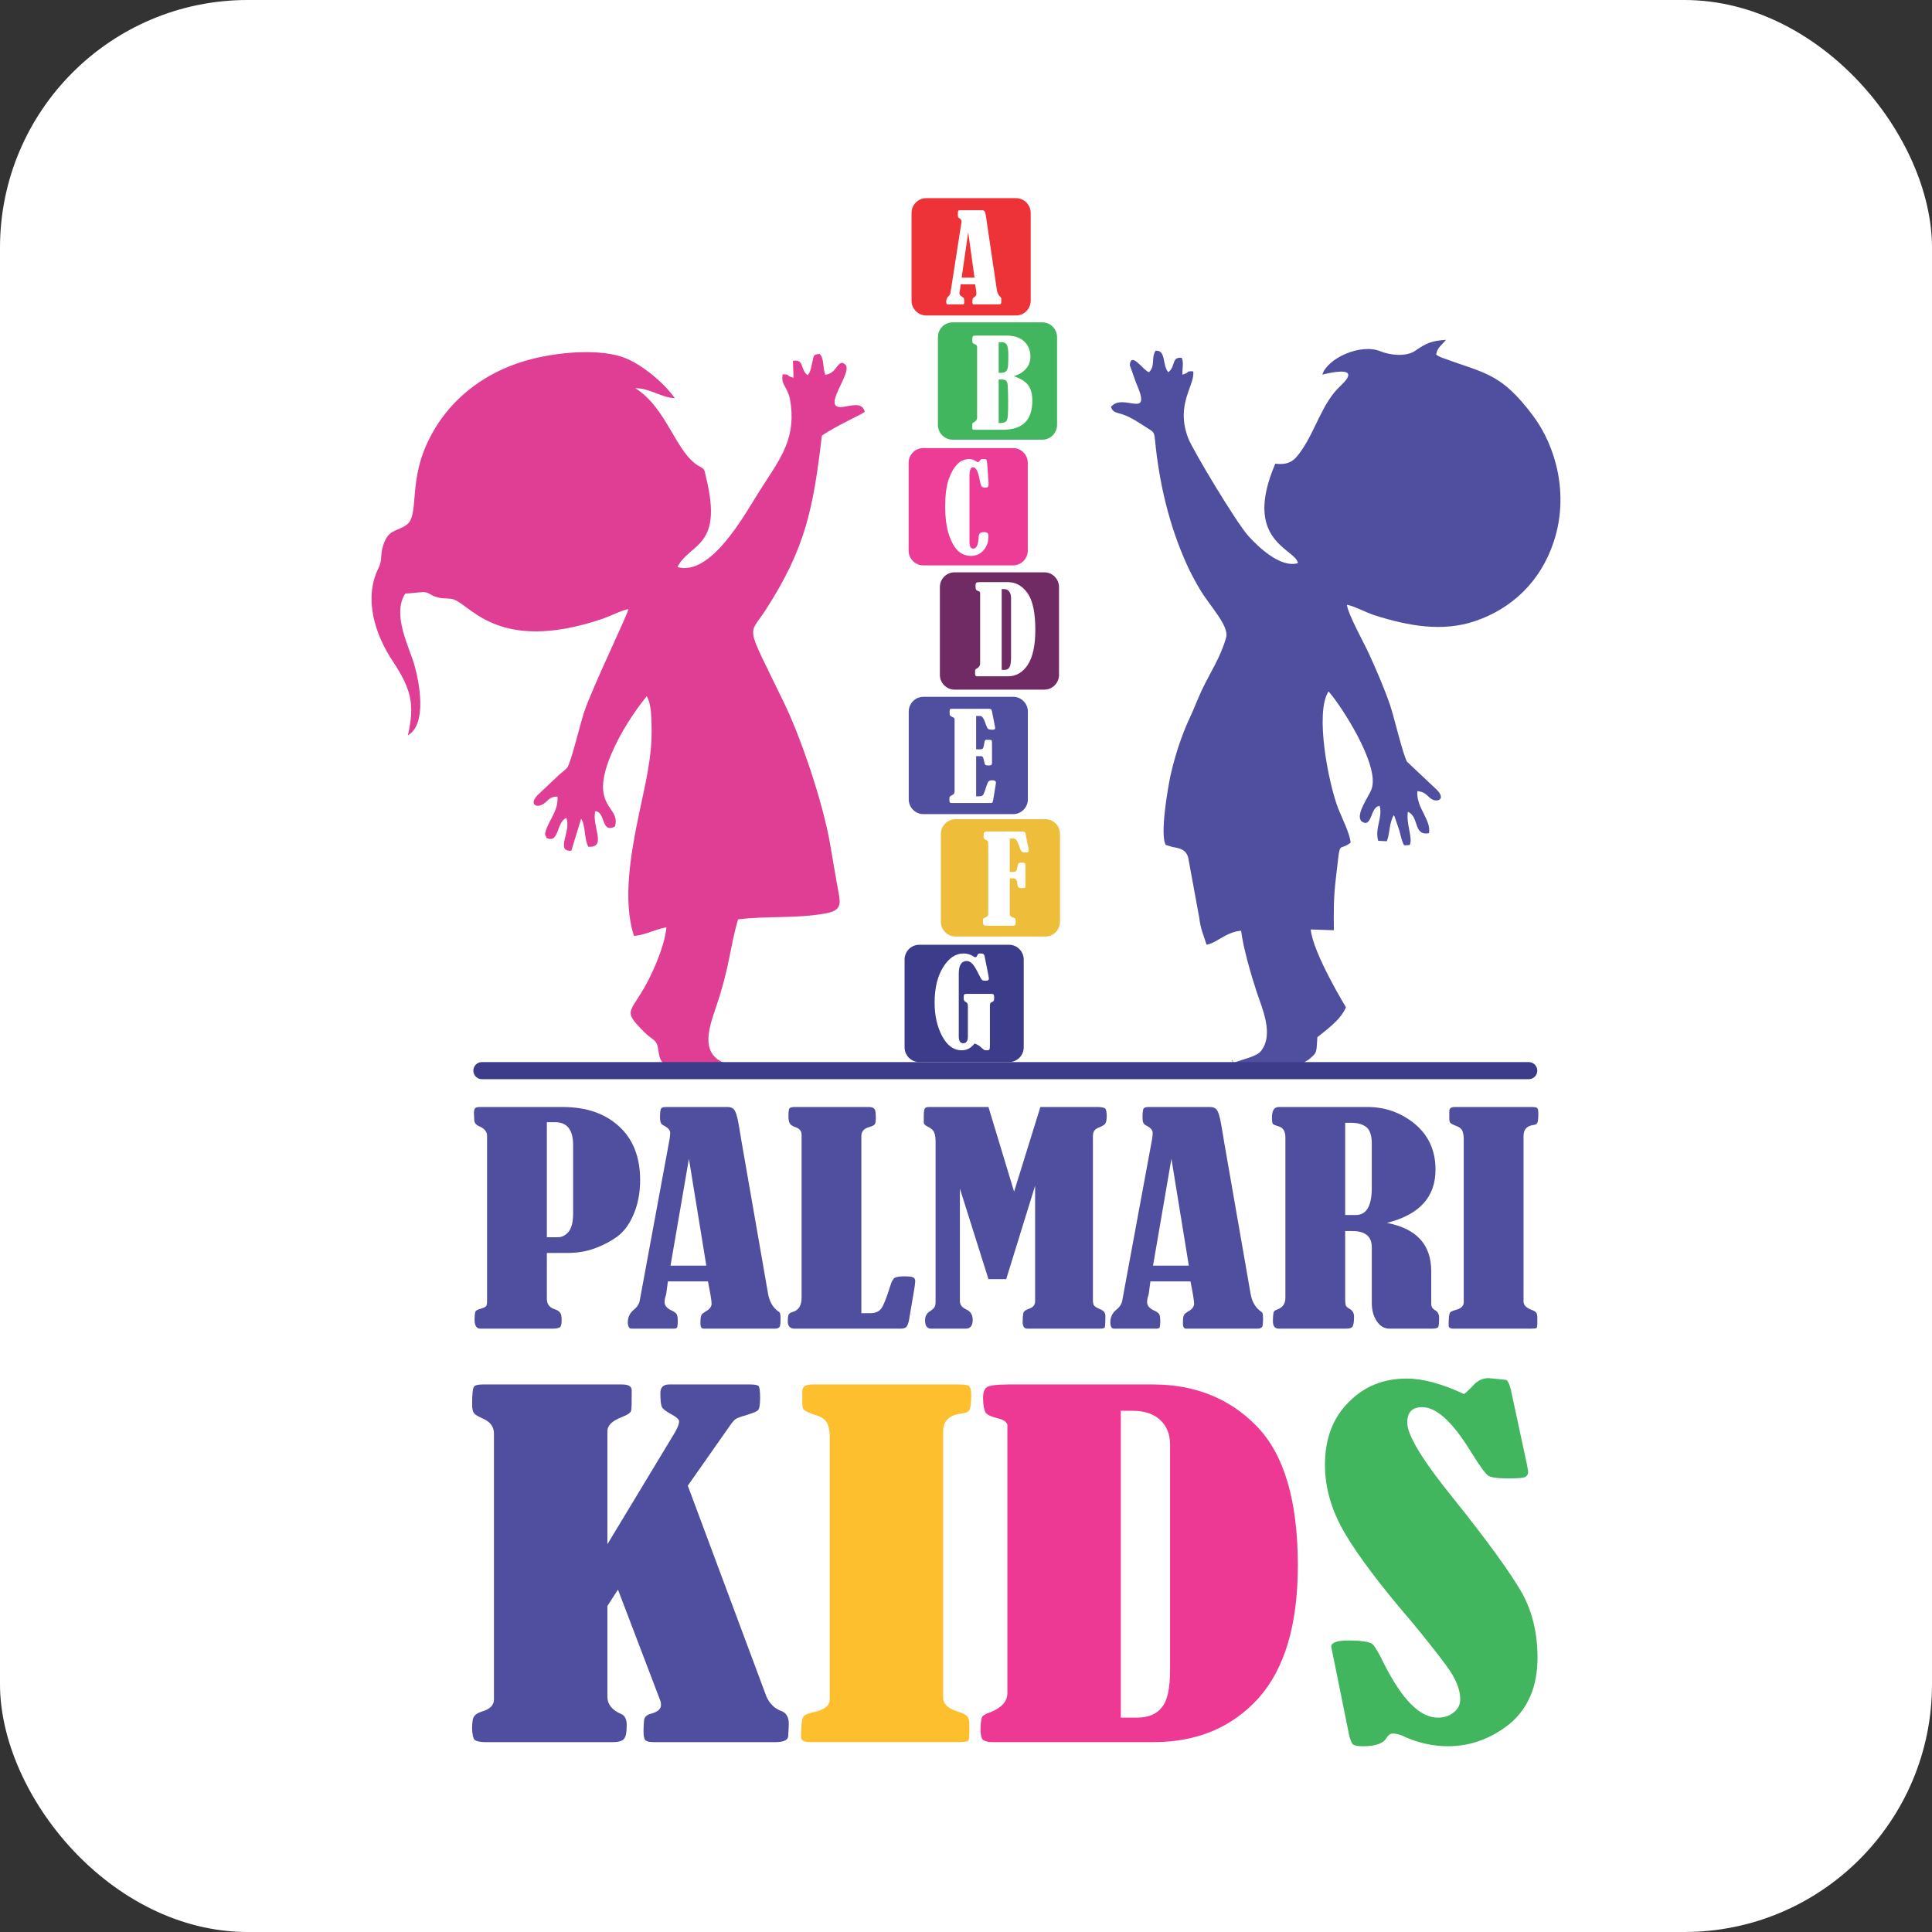 <?xml version="1.0" encoding="UTF-8"?> <svg xmlns="http://www.w3.org/2000/svg" width="156" height="156" viewBox="0 0 156 156" fill="none"><rect x="0" y="0" width="156" height="156" fill="#333333" stroke="none"/><rect width="156" height="156" rx="20" fill="white"></rect><g clip-path="url(#clip0_998_21)"><path fill-rule="evenodd" clip-rule="evenodd" d="M115.962 28.627C116.056 28.699 116.054 28.706 116.214 28.787C116.223 28.791 116.443 28.886 116.464 28.894C119.936 30.171 121.203 30.112 123.798 33.586C125.628 36.036 126.71 39.927 125.465 43.721C124.397 46.977 122.058 49.141 119.135 50.142C116.472 51.055 113.691 50.53 111.059 49.702C110.266 49.452 109.358 48.932 108.758 48.834C108.849 49.611 110.127 51.888 110.532 52.775C111.107 54.033 111.79 55.601 112.252 56.963C112.546 57.826 113.312 61.059 113.618 61.513L115.848 63.613C116.698 64.359 116.3 64.718 115.824 64.615C115.305 64.5 115.253 63.937 114.441 63.884C114.347 65.245 115.581 66.188 115.383 67.276C114.088 67.51 114.621 65.94 113.676 65.55C113.53 66.563 114.103 67.683 113.826 68.234L113.381 68.257C113.182 67.945 113.095 67.435 112.999 67.087L112.596 65.908C112.585 65.888 112.563 65.849 112.543 65.821C112.166 66.411 112.233 67.325 111.978 67.928L111.288 67.892C110.98 66.88 111.669 66.017 111.4 65.07C110.608 65.144 110.815 66.925 109.936 66.322C109.411 65.776 110.525 64.344 110.752 63.701C111.436 61.765 108.213 56.863 107.273 55.829C106.155 57.52 107.254 63.236 108.064 65.306C108.339 66.009 108.999 67.313 109.057 68.037C108.01 68.879 108.266 67.457 107.85 71.049C107.681 72.507 107.688 73.56 107.704 75.113L105.836 75.05C106.009 76.958 108.678 81.328 108.678 81.335C108.242 82.385 107.037 83.193 106.371 83.752C106.271 84.955 106.429 84.956 105.624 85.59C100.17 89.067 98.96 84.484 99.622 85.835C100.253 85.525 101.427 85.345 101.799 84.887C102.902 83.533 101.901 81.406 101.464 80.075C101.024 78.732 100.389 76.557 100.214 75.153C98.977 75.251 98.236 76.157 97.422 76.281C97.188 75.478 96.957 75.114 96.831 74.088L95.95 69.289C95.794 68.62 95.302 68.492 94.686 68.393L94.139 68.229C93.63 67.494 94.303 63.575 94.506 62.654C94.871 61.001 95.419 59.343 96.077 57.943C96.415 57.224 96.678 56.503 97.027 55.758C97.68 54.366 98.594 53.003 99.005 51.47C99.258 50.525 97.699 48.959 96.883 47.581C96.507 46.947 96.137 46.267 95.803 45.524C94.401 42.402 93.599 39.026 93.26 35.51C93.197 34.862 93.126 34.87 92.645 34.565C92.017 34.165 91.359 33.702 90.632 33.456C90.186 33.305 89.862 33.333 89.703 32.859C90.678 31.635 93.112 34.036 91.731 30.905L91.225 29.484C91.318 28.312 92.353 29.964 92.781 30.058C93.31 29.501 92.926 28.944 93.305 28.318C94.184 28.262 93.82 29.478 94.338 30.058C94.956 29.555 94.571 28.813 95.416 28.889C95.6 29.255 95.455 29.75 95.475 30.252C96.151 30.059 95.693 29.949 96.346 29.988C96.503 31.134 94.899 32.591 95.931 35.358C96.285 36.304 99.847 42.23 100.791 43.267C101.552 44.105 103.344 45.881 104.8 45.475C104.675 44.314 100.254 43.761 102.975 37.442C104.187 37.584 104.576 37.105 105.103 36.349C106.23 34.729 106.78 32.51 108.229 31.166C110.13 29.401 107.227 30.148 106.773 30.247C107.145 28.979 109.815 27.688 111.478 28.37C112.215 28.672 113.523 28.839 114.274 28.322C115.148 27.72 115.553 27.526 116.747 27.439C116.442 27.863 116.061 28.023 115.962 28.628L115.962 28.627Z" fill="#504E9E"></path><path fill-rule="evenodd" clip-rule="evenodd" d="M54.282 86.438C53.666 85.937 53.289 85.88 53.169 84.861C53.054 83.876 52.735 84.05 52.039 83.354C50.051 81.365 51.027 81.946 52.584 78.674C53.026 77.743 53.693 76.151 53.811 74.875C52.833 75.051 52.266 75.459 51.193 75.573C50.243 72.706 50.966 68.783 51.564 65.879C52.06 63.471 52.682 61.166 52.613 58.632C52.594 57.934 52.595 57.122 52.342 56.459L52.22 56.212C51.184 57.505 50.07 59.188 49.335 60.95C47.527 65.281 50.167 65.065 49.65 66.74C48.506 67.323 48.939 65.574 48.066 65.494C47.755 66.669 49.056 68.478 47.5 68.369C47.155 67.703 47.301 66.707 46.924 66.105L46.133 68.69C44.792 68.783 46.177 67.058 45.72 66.042C44.901 66.42 45.165 68.141 44.124 67.659L44.063 67.466C43.973 66.611 44.007 68.154 44.043 67.269C44.05 67.089 44.104 66.973 44.176 66.799C44.524 65.96 45.087 65.325 45.014 64.325C44.254 64.302 44.246 64.784 43.708 65.003C43.153 65.229 42.733 64.8 43.534 64.084L45.031 62.669C45.273 62.431 45.634 62.186 45.797 61.99C46.091 61.636 46.878 58.329 47.184 57.444C47.91 55.343 50.657 49.671 50.741 49.186C50.341 49.218 49.176 49.788 48.683 49.956C39.945 52.922 37.863 48.534 36.443 48.353C35.914 48.287 35.68 48.363 35.143 48.174C34.633 47.995 34.613 47.783 34.072 47.813C33.72 47.833 33.206 47.909 32.72 47.929C31.637 49.612 33.029 52.214 33.45 53.661C33.854 55.051 34.514 58.456 32.938 59.378C33.503 56.838 33.209 55.651 31.689 53.352C30.362 51.348 29.309 48.413 30.559 45.872C30.877 45.225 30.709 44.916 30.878 44.265C31.3 42.637 32.02 42.993 32.853 42.357C33.823 41.616 33.035 39.115 34.385 36.023C35.955 32.429 39.056 29.979 42.947 28.989C44.967 28.475 47.971 28.161 50.035 28.757C51.604 29.208 53.544 30.825 54.49 32.148C53.418 32.121 52.471 31.336 51.303 31.348C53.89 32.97 54.577 36.635 56.485 37.66C56.975 37.924 56.876 38.002 57.022 38.599C58.411 44.269 55.674 43.818 54.701 45.792C57.414 46.549 60.123 41.557 61.285 39.714C62.832 37.261 64.204 35.676 63.867 32.77C63.806 32.252 63.752 31.942 63.547 31.521C63.307 31.03 63.089 30.872 63.198 30.223C63.875 30.229 63.366 30.323 64.073 30.502L64.028 29.134C64.979 28.986 64.579 29.841 65.22 30.3C65.449 30.006 65.469 29.766 65.571 29.345C65.724 28.713 65.618 28.626 66.183 28.58C66.559 28.94 66.416 29.653 66.634 30.256C67.628 30.18 67.644 28.872 68.257 29.443C68.918 30.058 66.186 33.083 68.049 32.858C68.732 32.775 69.599 32.424 69.825 33.238C69.701 33.434 67.507 34.362 66.361 35.182C65.665 41.102 65.029 44.281 61.82 49.254C60.39 51.469 60.143 50.177 63.358 56.857C64.675 59.592 66.423 64.72 67.019 68.103C67.206 69.171 67.387 70.26 67.572 71.328C67.832 72.831 68.176 73.489 66.625 73.762C64.237 74.184 61.868 73.944 59.596 74.236C58.898 76.615 58.966 77.934 57.793 81.383C57.17 83.215 56.464 85.322 58.95 85.993C60.026 86.3 59.809 86.318 59.811 86.709C59.785 87.181 55.116 87.121 54.282 86.439L54.282 86.438Z" fill="#E03D95"></path><path fill-rule="evenodd" clip-rule="evenodd" d="M74.787 16H82.041C82.692 16 83.224 16.538 83.224 17.194V24.279C83.224 24.935 82.692 25.473 82.041 25.473H74.787C74.136 25.473 73.603 24.935 73.603 24.279V17.194C73.603 16.538 74.136 16 74.787 16ZM78.738 22.957H77.572L77.518 23.387C77.518 23.397 77.515 23.411 77.508 23.43C77.483 23.52 77.47 23.601 77.47 23.673C77.47 23.786 77.541 23.882 77.687 23.961C77.763 24.002 77.811 24.045 77.83 24.088C77.847 24.132 77.857 24.204 77.857 24.305C77.857 24.434 77.851 24.511 77.837 24.539C77.822 24.566 77.789 24.579 77.736 24.579H76.506C76.437 24.579 76.404 24.507 76.404 24.362C76.404 24.19 76.46 24.048 76.569 23.942C76.673 23.844 76.732 23.741 76.748 23.632L77.613 18.085C77.629 17.999 77.637 17.925 77.637 17.863C77.637 17.766 77.568 17.679 77.435 17.604C77.373 17.567 77.341 17.483 77.341 17.354C77.341 17.182 77.35 17.074 77.369 17.034C77.387 16.994 77.438 16.973 77.517 16.973H79.304C79.412 16.973 79.489 17.024 79.533 17.129C79.576 17.232 79.62 17.457 79.664 17.806C79.682 17.941 79.701 18.075 79.72 18.207L80.487 23.385C80.523 23.638 80.612 23.829 80.754 23.961C80.794 23.995 80.82 24.023 80.832 24.043C80.844 24.064 80.85 24.126 80.85 24.23C80.85 24.391 80.839 24.489 80.818 24.524C80.796 24.561 80.75 24.579 80.678 24.579H78.609C78.547 24.579 78.517 24.52 78.517 24.4C78.517 24.249 78.525 24.154 78.541 24.117C78.557 24.079 78.601 24.035 78.676 23.984C78.786 23.914 78.842 23.826 78.842 23.72C78.842 23.61 78.807 23.356 78.738 22.957H78.738ZM78.178 18.754L77.65 22.417H78.686L78.178 18.754Z" fill="#ED3238"></path><path fill-rule="evenodd" clip-rule="evenodd" d="M76.915 26.029H84.17C84.82 26.029 85.353 26.567 85.353 27.223V34.308C85.353 34.964 84.82 35.502 84.17 35.502H76.915C76.265 35.502 75.732 34.964 75.732 34.308V27.223C75.732 26.567 76.265 26.029 76.915 26.029ZM81.856 30.369C82.427 30.57 82.819 30.819 83.033 31.115C83.248 31.413 83.355 31.822 83.355 32.343C83.355 33.138 83.157 33.731 82.762 34.12C82.367 34.51 81.756 34.704 80.929 34.704H78.646C78.552 34.704 78.506 34.655 78.506 34.556V34.272C78.506 34.193 78.548 34.135 78.632 34.096C78.809 34.011 78.898 33.887 78.898 33.725V28.046C78.898 27.968 78.886 27.914 78.86 27.887C78.835 27.858 78.76 27.814 78.634 27.755C78.572 27.726 78.534 27.695 78.522 27.66C78.511 27.624 78.506 27.539 78.506 27.402C78.506 27.282 78.522 27.201 78.556 27.159C78.588 27.119 78.645 27.098 78.726 27.098H81.286C81.903 27.098 82.376 27.257 82.706 27.574C83.036 27.891 83.202 28.295 83.202 28.786C83.202 29.195 83.071 29.535 82.811 29.812C82.551 30.089 82.234 30.274 81.856 30.369V30.369ZM80.639 27.629V30.1H80.883C81.037 30.1 81.157 30.055 81.245 29.963C81.332 29.873 81.383 29.721 81.398 29.51C81.41 29.297 81.418 29.03 81.418 28.707C81.418 28.255 81.375 27.962 81.291 27.829C81.206 27.695 81.071 27.629 80.883 27.629H80.639H80.639ZM80.639 30.641V34.164C80.921 34.164 81.111 34.125 81.208 34.046C81.305 33.968 81.362 33.812 81.378 33.578C81.396 33.346 81.404 32.953 81.404 32.399C81.404 32.286 81.399 32.029 81.39 31.628C81.382 31.228 81.362 30.987 81.335 30.904C81.307 30.822 81.259 30.758 81.19 30.711C81.12 30.665 81.018 30.641 80.883 30.641H80.639H80.639Z" fill="#42B65F"></path><path fill-rule="evenodd" clip-rule="evenodd" d="M74.55 36.179H81.805C82.455 36.179 82.988 36.716 82.988 37.373V44.457C82.988 45.114 82.455 45.651 81.805 45.651H74.55C73.9 45.651 73.367 45.114 73.367 44.457V37.373C73.367 36.716 73.9 36.179 74.55 36.179ZM79.285 37.069H79.527C79.583 37.069 79.625 37.09 79.653 37.133C79.68 37.175 79.701 37.289 79.714 37.474L79.821 38.99C79.824 39.02 79.826 39.051 79.826 39.08C79.826 39.189 79.806 39.266 79.77 39.31C79.731 39.353 79.657 39.376 79.543 39.376C79.406 39.376 79.311 39.34 79.258 39.268C79.206 39.196 79.153 39.023 79.103 38.753C78.979 38.068 78.801 37.725 78.57 37.725C78.377 37.725 78.281 37.971 78.281 38.465V43.771C78.281 44.123 78.383 44.298 78.586 44.298C78.842 44.298 78.987 44.006 79.017 43.418C79.027 43.249 79.059 43.131 79.116 43.065C79.172 42.999 79.287 42.966 79.46 42.966C79.591 42.966 79.682 42.99 79.735 43.039C79.786 43.089 79.811 43.183 79.811 43.323C79.811 43.772 79.677 44.145 79.411 44.441C79.143 44.739 78.81 44.887 78.413 44.887C78.028 44.887 77.69 44.764 77.397 44.516C77.105 44.266 76.853 43.839 76.64 43.23C76.427 42.622 76.321 41.845 76.321 40.896C76.321 40 76.41 39.284 76.589 38.748C76.767 38.213 76.995 37.799 77.272 37.508C77.55 37.217 77.873 37.07 78.243 37.069C78.466 37.069 78.66 37.13 78.824 37.252C78.887 37.296 78.933 37.316 78.965 37.316C79.001 37.316 79.054 37.273 79.122 37.186C79.181 37.108 79.236 37.069 79.285 37.069H79.285Z" fill="#ED3C95"></path><path fill-rule="evenodd" clip-rule="evenodd" d="M77.074 46.212H84.328C84.979 46.212 85.511 46.749 85.511 47.406V54.49C85.511 55.147 84.979 55.684 84.328 55.684H77.074C76.423 55.684 75.891 55.147 75.891 54.49V47.406C75.891 46.749 76.423 46.212 77.074 46.212ZM79.141 53.568V47.86C79.132 47.797 79.076 47.75 78.974 47.718C78.893 47.693 78.838 47.656 78.81 47.607C78.783 47.559 78.768 47.453 78.768 47.292C78.768 47.176 78.789 47.099 78.829 47.06C78.87 47.023 78.974 47.004 79.143 47.004H81.382C82.022 47.004 82.551 47.301 82.97 47.895C83.389 48.489 83.598 49.475 83.598 50.854C83.598 52.11 83.395 53.051 82.991 53.675C82.584 54.298 82.049 54.61 81.381 54.61H78.912C78.844 54.61 78.797 54.594 78.77 54.56C78.743 54.528 78.731 54.456 78.731 54.343C78.731 54.209 78.735 54.124 78.745 54.091C78.754 54.055 78.799 54.016 78.88 53.973C79.054 53.881 79.141 53.746 79.141 53.568H79.141ZM80.882 47.564V54.089H81.13C81.306 54.089 81.433 54.016 81.514 53.87C81.596 53.724 81.637 53.463 81.637 53.09V48.275C81.637 48.064 81.588 47.894 81.487 47.762C81.387 47.63 81.245 47.564 81.06 47.564H80.882Z" fill="#702B65"></path><path fill-rule="evenodd" clip-rule="evenodd" d="M74.559 56.264H81.814C82.464 56.264 82.996 56.801 82.996 57.458V64.542C82.996 65.198 82.464 65.736 81.814 65.736H74.559C73.908 65.736 73.376 65.198 73.376 64.542V57.458C73.376 56.801 73.908 56.264 74.559 56.264ZM78.818 57.812V60.505H79.147C79.236 60.505 79.301 60.486 79.344 60.449C79.386 60.41 79.418 60.328 79.44 60.203C79.476 59.977 79.507 59.844 79.529 59.799C79.553 59.755 79.59 59.733 79.639 59.733C79.882 59.733 80.019 59.742 80.052 59.764C80.084 59.784 80.1 59.863 80.1 60.002V61.572C80.1 61.67 80.084 61.734 80.054 61.763C80.022 61.794 79.926 61.808 79.765 61.808C79.66 61.808 79.59 61.789 79.555 61.749C79.519 61.71 79.483 61.599 79.45 61.417C79.415 61.252 79.381 61.15 79.348 61.112C79.314 61.075 79.262 61.055 79.192 61.055H78.819V64.299H79.069C79.224 64.299 79.33 64.255 79.389 64.17C79.447 64.083 79.541 63.835 79.67 63.423C79.722 63.251 79.776 63.139 79.832 63.085C79.89 63.032 79.987 63.005 80.127 63.005C80.32 63.005 80.416 63.068 80.416 63.193C80.416 63.232 80.409 63.287 80.397 63.359L80.223 64.429C80.193 64.624 80.167 64.741 80.146 64.779C80.127 64.82 80.063 64.839 79.958 64.839H76.839C76.763 64.839 76.712 64.821 76.691 64.784C76.669 64.749 76.657 64.644 76.657 64.47C76.657 64.361 76.713 64.281 76.823 64.231C76.994 64.159 77.078 64.059 77.078 63.933V58.053C77.075 57.994 77.005 57.934 76.868 57.875C76.775 57.834 76.72 57.796 76.702 57.757C76.685 57.72 76.676 57.63 76.676 57.485C76.676 57.365 76.686 57.291 76.705 57.268C76.723 57.244 76.778 57.233 76.868 57.233H79.857C79.932 57.233 79.986 57.246 80.02 57.27C80.055 57.295 80.082 57.355 80.1 57.45L80.338 58.668C80.351 58.73 80.358 58.772 80.358 58.795C80.358 58.88 80.283 58.922 80.133 58.922C79.964 58.922 79.851 58.903 79.795 58.862C79.739 58.824 79.684 58.725 79.631 58.568C79.534 58.285 79.449 58.087 79.378 57.978C79.308 57.866 79.228 57.812 79.14 57.812H78.818L78.818 57.812Z" fill="#504E9E"></path><path fill-rule="evenodd" clip-rule="evenodd" d="M77.153 66.147H84.407C85.058 66.147 85.59 66.685 85.59 67.341V74.426C85.59 75.083 85.058 75.62 84.407 75.62H77.153C76.502 75.62 75.97 75.083 75.97 74.426V67.341C75.97 66.685 76.502 66.147 77.153 66.147ZM81.535 70.923V73.786C81.535 73.934 81.626 74.036 81.808 74.089C81.897 74.113 81.954 74.142 81.978 74.175C82.002 74.208 82.013 74.28 82.013 74.391C82.013 74.565 82 74.668 81.973 74.698C81.948 74.729 81.882 74.745 81.78 74.745H79.65C79.53 74.745 79.453 74.721 79.418 74.673C79.382 74.624 79.364 74.525 79.364 74.375C79.364 74.275 79.372 74.211 79.39 74.185C79.407 74.158 79.457 74.126 79.54 74.089C79.654 74.039 79.724 73.996 79.753 73.958C79.78 73.923 79.794 73.868 79.794 73.796V68.101C79.794 68.019 79.779 67.956 79.747 67.913C79.713 67.869 79.644 67.823 79.536 67.776C79.46 67.74 79.421 67.665 79.421 67.544C79.421 67.531 79.423 67.462 79.426 67.337C79.445 67.205 79.52 67.139 79.65 67.139H82.561C82.649 67.139 82.71 67.153 82.743 67.18C82.776 67.21 82.804 67.279 82.823 67.388C82.826 67.407 82.831 67.435 82.837 67.468L83.046 68.516C83.059 68.583 83.065 68.64 83.065 68.686C83.065 68.788 82.99 68.838 82.841 68.838C82.641 68.838 82.517 68.801 82.468 68.725C82.417 68.649 82.34 68.463 82.233 68.165C82.168 67.983 82.102 67.861 82.039 67.798C81.975 67.735 81.876 67.703 81.741 67.703C81.704 67.703 81.636 67.708 81.535 67.718V70.411H81.777C81.903 70.411 81.991 70.382 82.04 70.326C82.09 70.268 82.125 70.17 82.147 70.03C82.176 69.872 82.201 69.771 82.227 69.726C82.25 69.68 82.353 69.658 82.533 69.658C82.657 69.658 82.732 69.671 82.757 69.695C82.784 69.721 82.797 69.769 82.797 69.841V71.54C82.797 71.613 82.784 71.659 82.761 71.682C82.735 71.703 82.657 71.714 82.525 71.714C82.365 71.714 82.264 71.687 82.222 71.633C82.18 71.581 82.15 71.449 82.128 71.239C82.102 71.029 81.986 70.922 81.779 70.922H81.535V70.923Z" fill="#EEBD3A"></path><path fill-rule="evenodd" clip-rule="evenodd" d="M74.224 76.286H81.478C82.129 76.286 82.661 76.823 82.661 77.48V84.565C82.661 85.221 82.129 85.759 81.478 85.759H74.224C73.573 85.759 73.041 85.221 73.041 84.565V77.48C73.041 76.823 73.573 76.286 74.224 76.286ZM78.689 84.261C78.409 84.626 78.063 84.808 77.652 84.808C77.01 84.808 76.485 84.428 76.077 83.667C75.669 82.906 75.466 82.005 75.466 80.963C75.466 79.78 75.697 78.823 76.157 78.09C76.618 77.356 77.163 76.989 77.792 76.989C78.094 76.989 78.361 77.068 78.595 77.224C78.67 77.272 78.727 77.295 78.767 77.295C78.825 77.295 78.872 77.242 78.912 77.135C78.951 77.037 79.016 76.989 79.109 76.989H79.166L79.314 76.999C79.414 77.015 79.476 77.086 79.502 77.211L79.8 78.712C79.832 78.866 79.846 78.971 79.846 79.024C79.846 79.135 79.765 79.19 79.599 79.19C79.437 79.19 79.333 79.166 79.285 79.119C79.239 79.072 79.145 78.907 79.005 78.622C78.818 78.239 78.654 77.972 78.512 77.822C78.37 77.673 78.219 77.597 78.057 77.597C77.629 77.597 77.416 77.94 77.416 78.624V83.683C77.416 84.053 77.534 84.238 77.768 84.238C78.025 84.238 78.152 84.053 78.152 83.683V81.219C78.152 81.059 78.097 80.955 77.987 80.908C77.867 80.858 77.808 80.755 77.808 80.601C77.808 80.433 77.824 80.334 77.854 80.302C77.886 80.268 77.953 80.251 78.055 80.251H80.033C80.129 80.251 80.194 80.269 80.226 80.303C80.259 80.338 80.275 80.417 80.275 80.54C80.275 80.668 80.266 80.755 80.245 80.798C80.224 80.843 80.177 80.879 80.099 80.908C79.987 80.948 79.931 81.035 79.931 81.167V84.373C79.931 84.566 79.918 84.685 79.894 84.735C79.869 84.783 79.803 84.807 79.698 84.807C79.601 84.807 79.533 84.801 79.49 84.786C79.448 84.772 79.389 84.728 79.314 84.656C79.107 84.452 78.898 84.32 78.69 84.26L78.689 84.261Z" fill="#3C3C8B"></path><path fill-rule="evenodd" clip-rule="evenodd" d="M38.905 85.759H123.445C123.822 85.759 124.129 86.069 124.129 86.449V86.45C124.129 86.829 123.822 87.14 123.445 87.14H38.905C38.528 87.14 38.221 86.829 38.221 86.45V86.449C38.221 86.069 38.528 85.759 38.905 85.759Z" fill="#3C3C8B"></path><path d="M55.536 119.962L61.878 136.968C62.129 137.554 62.532 137.958 63.136 138.177C63.488 138.324 63.69 138.654 63.69 139.167C63.69 139.204 63.69 139.57 63.639 140.23C63.589 140.523 63.237 140.67 62.582 140.67H52.868C52.466 140.67 52.264 140.633 52.114 140.523C52.013 140.413 51.962 140.157 51.962 139.754C51.962 139.68 51.962 139.351 52.013 138.837C52.063 138.618 52.264 138.434 52.617 138.361C53.12 138.214 53.372 137.995 53.372 137.665C53.372 137.591 53.372 137.481 53.322 137.335L49.899 128.356L49.043 129.675V137.005C49.043 137.591 49.396 138.068 50.151 138.398C50.453 138.508 50.604 138.838 50.604 139.277C50.604 139.827 50.553 140.194 50.403 140.377C50.302 140.56 49.95 140.67 49.446 140.67H39.129C38.776 140.67 38.474 140.597 38.324 140.487C38.223 140.377 38.122 140.047 38.122 139.534C38.122 139.021 38.173 138.691 38.324 138.544C38.424 138.398 38.625 138.288 38.978 138.178C39.582 137.995 39.884 137.665 39.884 137.225V115.747C39.884 115.198 39.582 114.795 38.978 114.538C38.575 114.355 38.324 114.208 38.273 114.098C38.173 113.988 38.122 113.731 38.122 113.402C38.122 112.559 38.173 112.082 38.273 111.972C38.324 111.862 38.575 111.789 38.978 111.789H50.201C50.755 111.789 51.007 111.936 51.007 112.266C51.007 113.219 51.007 113.768 50.956 113.915C50.906 114.098 50.654 114.245 50.201 114.428C49.446 114.721 49.044 115.088 49.044 115.564V124.69L54.379 115.857C54.681 115.381 54.832 115.014 54.832 114.758C54.832 114.611 54.63 114.428 54.228 114.208C53.825 113.988 53.573 113.805 53.472 113.658C53.372 113.512 53.322 113.108 53.322 112.485C53.322 112.009 53.573 111.789 54.026 111.789H60.569C60.922 111.789 61.173 111.826 61.274 111.936C61.324 112.045 61.375 112.375 61.375 112.852C61.375 113.402 61.324 113.731 61.223 113.841C61.123 113.988 60.77 114.098 60.217 114.281C59.814 114.391 59.512 114.501 59.411 114.575C59.311 114.648 59.16 114.794 59.009 115.014L55.536 119.962L55.536 119.962Z" fill="#504E9E"></path><path d="M64.781 113.292V112.339C64.781 111.972 65.033 111.789 65.587 111.789H77.364C77.817 111.789 78.119 111.826 78.219 111.899C78.37 112.009 78.421 112.229 78.421 112.669C78.421 113.292 78.37 113.695 78.269 113.841C78.219 113.988 78.018 114.098 77.665 114.135C76.659 114.245 76.156 114.721 76.156 115.564V137.115C76.156 137.555 76.508 137.921 77.263 138.178C77.766 138.324 78.018 138.471 78.118 138.618C78.219 138.728 78.269 138.947 78.269 139.277V139.974C78.269 140.34 78.219 140.56 78.118 140.597C78.018 140.633 77.766 140.67 77.364 140.67H65.385C64.932 140.67 64.681 140.524 64.681 140.267C64.681 139.424 64.731 138.874 64.831 138.691C64.882 138.508 65.183 138.361 65.687 138.251C66.543 138.068 66.996 137.738 66.996 137.225V115.967C66.996 115.491 66.895 115.088 66.744 114.831C66.593 114.574 66.241 114.354 65.687 114.208C65.284 114.061 65.033 113.951 64.932 113.841C64.831 113.768 64.781 113.548 64.781 113.292L64.781 113.292Z" fill="#FEBF2F"></path><path d="M81.341 136.712V115.051C81.29 114.794 80.988 114.611 80.485 114.501C80.032 114.391 79.73 114.245 79.579 114.061C79.478 113.878 79.378 113.475 79.378 112.889C79.378 112.449 79.478 112.155 79.68 112.009C79.931 111.862 80.485 111.789 81.341 111.789H93.118C96.49 111.789 99.308 112.925 101.473 115.161C103.687 117.433 104.794 121.172 104.794 126.413C104.794 131.177 103.738 134.733 101.624 137.115C99.46 139.497 96.641 140.67 93.118 140.67H80.133C79.781 140.67 79.529 140.597 79.378 140.487C79.227 140.34 79.177 140.084 79.177 139.644C79.177 139.131 79.227 138.837 79.277 138.691C79.328 138.544 79.529 138.398 79.982 138.251C80.888 137.884 81.341 137.371 81.341 136.712L81.341 136.712ZM90.501 113.915V138.691H91.809C92.715 138.691 93.42 138.398 93.822 137.848C94.275 137.298 94.476 136.309 94.476 134.879V116.627C94.476 115.821 94.225 115.161 93.671 114.648C93.168 114.171 92.413 113.915 91.457 113.915H90.501V113.915Z" fill="#ED3994"></path><path d="M118.208 112.559C118.309 112.522 118.611 112.229 119.064 111.753C119.366 111.459 119.718 111.276 120.221 111.276C120.322 111.276 120.826 111.349 121.631 111.423C121.782 111.533 121.882 111.789 121.983 112.156L123.291 118.24C123.342 118.57 123.392 118.753 123.392 118.826C123.392 119.046 123.291 119.193 123.141 119.266C122.989 119.34 122.537 119.376 121.781 119.376C120.926 119.376 120.423 119.303 120.171 119.156C119.919 118.973 119.466 118.35 118.762 117.214C117.302 114.832 115.993 113.622 114.836 113.622C114.031 113.622 113.628 114.025 113.628 114.868C113.628 115.895 114.886 117.947 117.352 120.989C120.171 124.507 121.983 127.036 122.889 128.612C123.744 130.152 124.147 131.911 124.147 133.853C124.147 136.162 123.392 137.922 121.932 139.168C120.423 140.378 118.761 141 116.899 141C115.742 141 114.584 140.744 113.477 140.267C113.074 140.048 112.722 139.974 112.47 139.974C112.269 139.974 112.118 140.084 111.967 140.304C111.715 140.781 111.061 141 110.054 141C109.652 141 109.4 140.964 109.249 140.854C109.148 140.781 109.048 140.524 108.947 140.158L107.739 134.183C107.589 133.414 107.488 133.011 107.488 132.974C107.488 132.644 107.941 132.461 108.796 132.461C109.954 132.461 110.659 132.571 110.86 132.791C111.061 133.011 111.363 133.524 111.766 134.367C113.225 137.225 114.634 138.691 116.094 138.691C116.648 138.691 117.05 138.545 117.402 138.251C117.755 137.958 117.906 137.628 117.906 137.189C117.906 136.419 117.554 135.539 116.799 134.513C116.044 133.487 115.138 132.351 114.081 131.068C111.464 128.026 109.652 125.607 108.595 123.811C107.538 122.015 106.984 120.183 106.984 118.277C106.984 116.151 107.639 114.465 108.897 113.219C110.155 111.936 111.716 111.313 113.578 111.313C114.886 111.313 116.396 111.716 118.208 112.559L118.208 112.559Z" fill="#42B65F"></path><path d="M44.156 101.173V104.875C44.156 105.306 44.367 105.579 44.792 105.715C45.004 105.783 45.137 105.874 45.216 105.988C45.322 106.101 45.349 106.305 45.349 106.624C45.349 106.919 45.296 107.101 45.216 107.169C45.11 107.237 44.924 107.282 44.633 107.282H38.798C38.48 107.282 38.321 107.055 38.321 106.578C38.321 106.215 38.347 105.987 38.4 105.897C38.426 105.806 38.586 105.738 38.824 105.669C39.063 105.601 39.196 105.533 39.249 105.465C39.302 105.397 39.328 105.283 39.328 105.102V91.701C39.328 91.383 39.116 91.111 38.665 90.929C38.426 90.816 38.294 90.656 38.294 90.43L38.268 89.907C38.268 89.703 38.294 89.544 38.374 89.475C38.426 89.407 38.586 89.385 38.798 89.385H45.428C47.338 89.385 48.85 89.907 49.99 90.952C51.131 91.997 51.688 93.45 51.688 95.29C51.688 96.335 51.502 97.266 51.157 98.061C50.812 98.878 50.361 99.469 49.831 99.855C49.3 100.241 48.691 100.559 48.001 100.809C47.311 101.059 46.569 101.172 45.773 101.172H44.155L44.156 101.173ZM44.156 90.612V99.901H45.057C45.376 99.901 45.667 99.742 45.906 99.469C46.145 99.174 46.277 98.674 46.277 97.993V92.474C46.277 91.225 45.8 90.612 44.818 90.612H44.156Z" fill="#504E9E"></path><path d="M57.164 103.467H53.929L53.797 104.466C53.797 104.489 53.77 104.534 53.77 104.58C53.691 104.784 53.664 104.988 53.664 105.147C53.664 105.42 53.849 105.647 54.247 105.829C54.46 105.92 54.592 106.033 54.645 106.124C54.698 106.238 54.725 106.397 54.725 106.647C54.725 106.942 54.698 107.124 54.672 107.192C54.619 107.26 54.539 107.282 54.38 107.282H50.985C50.8 107.282 50.693 107.101 50.693 106.76C50.693 106.374 50.853 106.033 51.144 105.783C51.436 105.556 51.595 105.306 51.648 105.057L54.062 91.997C54.088 91.793 54.115 91.634 54.115 91.475C54.115 91.247 53.929 91.043 53.558 90.861C53.372 90.771 53.293 90.589 53.293 90.271C53.293 89.885 53.319 89.612 53.372 89.521C53.425 89.43 53.558 89.385 53.797 89.385H58.73C59.048 89.385 59.26 89.499 59.366 89.748C59.499 89.998 59.605 90.52 59.737 91.338C59.791 91.656 59.843 91.974 59.897 92.292L62.018 104.466C62.125 105.057 62.363 105.511 62.761 105.829C62.867 105.897 62.947 105.965 62.973 106.01C63 106.079 63.026 106.215 63.026 106.465C63.026 106.828 63 107.078 62.947 107.146C62.867 107.237 62.761 107.283 62.549 107.283H56.82C56.634 107.283 56.555 107.146 56.555 106.851C56.555 106.51 56.581 106.283 56.634 106.192C56.661 106.102 56.794 106.011 57.006 105.874C57.297 105.715 57.457 105.511 57.457 105.261C57.457 105.011 57.35 104.398 57.164 103.467V103.467ZM55.627 93.564L54.141 102.195H57.032L55.627 93.564ZM69.551 106.033H70.293C70.691 106.033 70.983 105.897 71.168 105.647C71.354 105.375 71.593 104.784 71.885 103.83C71.991 103.467 72.124 103.24 72.256 103.172C72.388 103.103 72.654 103.058 72.999 103.058C73.37 103.058 73.635 103.081 73.741 103.149C73.847 103.194 73.9 103.308 73.9 103.444C73.9 103.558 73.874 103.717 73.847 103.944L73.397 106.601C73.344 106.874 73.264 107.055 73.184 107.146C73.105 107.237 72.946 107.283 72.681 107.283H64.167C63.796 107.283 63.61 107.078 63.61 106.715C63.61 106.42 63.636 106.215 63.69 106.125C63.742 106.056 63.822 105.988 63.981 105.943C64.485 105.806 64.724 105.42 64.724 104.784V91.611C64.724 91.339 64.565 91.134 64.246 91.021C63.981 90.93 63.822 90.816 63.769 90.703C63.69 90.567 63.663 90.385 63.663 90.112C63.663 89.772 63.69 89.567 63.742 89.499C63.796 89.431 63.928 89.386 64.167 89.386H70.134C70.373 89.386 70.506 89.431 70.585 89.522C70.691 89.613 70.718 89.863 70.718 90.272C70.718 90.521 70.691 90.68 70.638 90.771C70.585 90.862 70.426 90.93 70.214 90.998C69.763 91.112 69.551 91.362 69.551 91.725V106.034L69.551 106.033ZM84.005 89.385H88.62C88.912 89.385 89.124 89.43 89.23 89.499C89.309 89.567 89.362 89.771 89.362 90.089C89.362 90.385 89.336 90.589 89.256 90.702C89.203 90.816 89.044 90.907 88.779 91.02C88.54 91.111 88.407 91.202 88.354 91.316C88.275 91.406 88.248 91.588 88.248 91.815V104.988C88.248 105.17 88.275 105.306 88.328 105.397C88.381 105.488 88.54 105.579 88.779 105.692C89.097 105.806 89.256 105.988 89.256 106.238C89.256 106.805 89.23 107.123 89.203 107.191C89.15 107.259 88.991 107.282 88.752 107.282H82.944C82.705 107.282 82.573 107.1 82.573 106.737C82.573 106.419 82.599 106.192 82.626 106.033C82.652 105.897 82.811 105.76 83.103 105.67C83.421 105.556 83.58 105.374 83.58 105.079V95.744L81.246 103.285H79.814L77.507 95.972V105.056C77.507 105.352 77.666 105.556 77.984 105.715C78.355 105.874 78.541 106.146 78.541 106.578C78.541 107.032 78.355 107.282 77.984 107.282H75.173C74.855 107.282 74.696 107.055 74.696 106.601C74.696 106.283 74.828 106.033 75.093 105.874C75.305 105.738 75.412 105.624 75.465 105.533C75.518 105.442 75.544 105.306 75.544 105.079V92.269C75.544 91.906 75.518 91.633 75.438 91.451C75.359 91.27 75.2 91.111 74.961 90.997C74.696 90.884 74.59 90.747 74.59 90.634V90.157C74.59 89.816 74.616 89.589 74.669 89.521C74.722 89.43 74.828 89.385 75.014 89.385H79.814L81.883 96.221L84.005 89.385L84.005 89.385ZM96.125 103.467H92.889L92.757 104.466C92.757 104.489 92.731 104.534 92.731 104.58C92.651 104.784 92.624 104.989 92.624 105.148C92.624 105.42 92.81 105.647 93.208 105.829C93.42 105.92 93.553 106.033 93.606 106.124C93.659 106.238 93.685 106.397 93.685 106.647C93.685 106.942 93.659 107.124 93.632 107.192C93.579 107.26 93.5 107.283 93.341 107.283H89.945C89.76 107.283 89.654 107.101 89.654 106.76C89.654 106.374 89.813 106.033 90.105 105.783C90.397 105.556 90.555 105.306 90.609 105.057L93.022 91.997C93.049 91.793 93.075 91.634 93.075 91.475C93.075 91.248 92.889 91.043 92.518 90.861C92.333 90.771 92.253 90.589 92.253 90.271C92.253 89.885 92.279 89.612 92.333 89.522C92.385 89.43 92.518 89.385 92.757 89.385H97.69C98.008 89.385 98.22 89.499 98.327 89.748C98.459 89.998 98.565 90.521 98.698 91.338C98.751 91.656 98.804 91.974 98.857 92.292L100.979 104.466C101.085 105.057 101.323 105.511 101.721 105.829C101.828 105.897 101.907 105.965 101.934 106.011C101.96 106.079 101.986 106.215 101.986 106.465C101.986 106.828 101.96 107.078 101.907 107.146C101.828 107.237 101.721 107.283 101.509 107.283H95.78C95.595 107.283 95.515 107.146 95.515 106.851C95.515 106.51 95.542 106.283 95.595 106.192C95.621 106.102 95.754 106.011 95.966 105.875C96.258 105.716 96.417 105.511 96.417 105.261C96.417 105.012 96.311 104.398 96.125 103.467V103.467ZM94.587 93.564L93.102 102.195H95.993L94.587 93.564H94.587ZM108.617 99.401V104.898C108.617 105.17 108.644 105.329 108.67 105.42C108.723 105.511 108.829 105.602 108.988 105.693C109.227 105.829 109.333 106.033 109.333 106.328C109.333 106.76 109.28 107.033 109.201 107.124C109.121 107.237 108.936 107.283 108.697 107.283H103.26C102.942 107.283 102.782 107.078 102.782 106.692C102.782 106.329 102.809 106.102 102.835 105.988C102.862 105.874 102.942 105.806 103.074 105.761C103.551 105.602 103.79 105.284 103.79 104.807V91.816C103.79 91.316 103.578 91.02 103.18 90.93C102.968 90.862 102.835 90.816 102.782 90.748C102.729 90.703 102.703 90.521 102.703 90.248C102.703 89.658 102.888 89.385 103.259 89.385H110.421C111.853 89.385 113.126 89.84 114.24 90.748C115.354 91.679 115.911 92.906 115.911 94.45C115.911 96.653 114.611 98.084 111.985 98.743C114.372 99.197 115.566 100.492 115.566 102.649V105.284C115.566 105.511 115.672 105.67 115.858 105.784C116.096 105.92 116.202 106.124 116.202 106.397C116.202 106.829 116.176 107.078 116.123 107.169C116.043 107.237 115.884 107.283 115.646 107.283H112.197C111.773 107.283 111.428 107.078 111.163 106.669C110.898 106.283 110.766 105.784 110.766 105.193V100.719C110.766 99.833 110.235 99.401 109.201 99.401H108.617ZM108.617 90.657V98.107H109.466C110.341 98.107 110.765 97.38 110.765 95.904V92.338C110.765 91.725 110.633 91.293 110.368 91.043C110.076 90.793 109.651 90.657 109.068 90.657H108.617ZM117.025 90.316V89.726C117.025 89.499 117.157 89.385 117.449 89.385H123.655C123.894 89.385 124.053 89.408 124.106 89.453C124.186 89.522 124.212 89.658 124.212 89.93C124.212 90.316 124.186 90.566 124.132 90.657C124.106 90.748 124 90.816 123.814 90.839C123.284 90.907 123.018 91.202 123.018 91.725V105.08C123.018 105.352 123.204 105.579 123.602 105.738C123.867 105.829 124 105.92 124.053 106.011C124.106 106.079 124.132 106.215 124.132 106.42V106.851C124.132 107.078 124.106 107.214 124.053 107.237C124 107.26 123.867 107.283 123.655 107.283H117.343C117.104 107.283 116.971 107.192 116.971 107.033C116.971 106.51 116.998 106.17 117.051 106.056C117.078 105.943 117.236 105.852 117.502 105.783C117.953 105.67 118.191 105.465 118.191 105.148V91.975C118.191 91.679 118.139 91.429 118.059 91.27C117.979 91.111 117.793 90.975 117.502 90.884C117.29 90.794 117.157 90.725 117.104 90.657C117.051 90.612 117.024 90.475 117.024 90.316H117.025Z" fill="#504E9E"></path></g><defs><clipPath id="clip0_998_21"><rect width="96" height="125" fill="white" transform="translate(30 16)"></rect></clipPath></defs></svg> 
